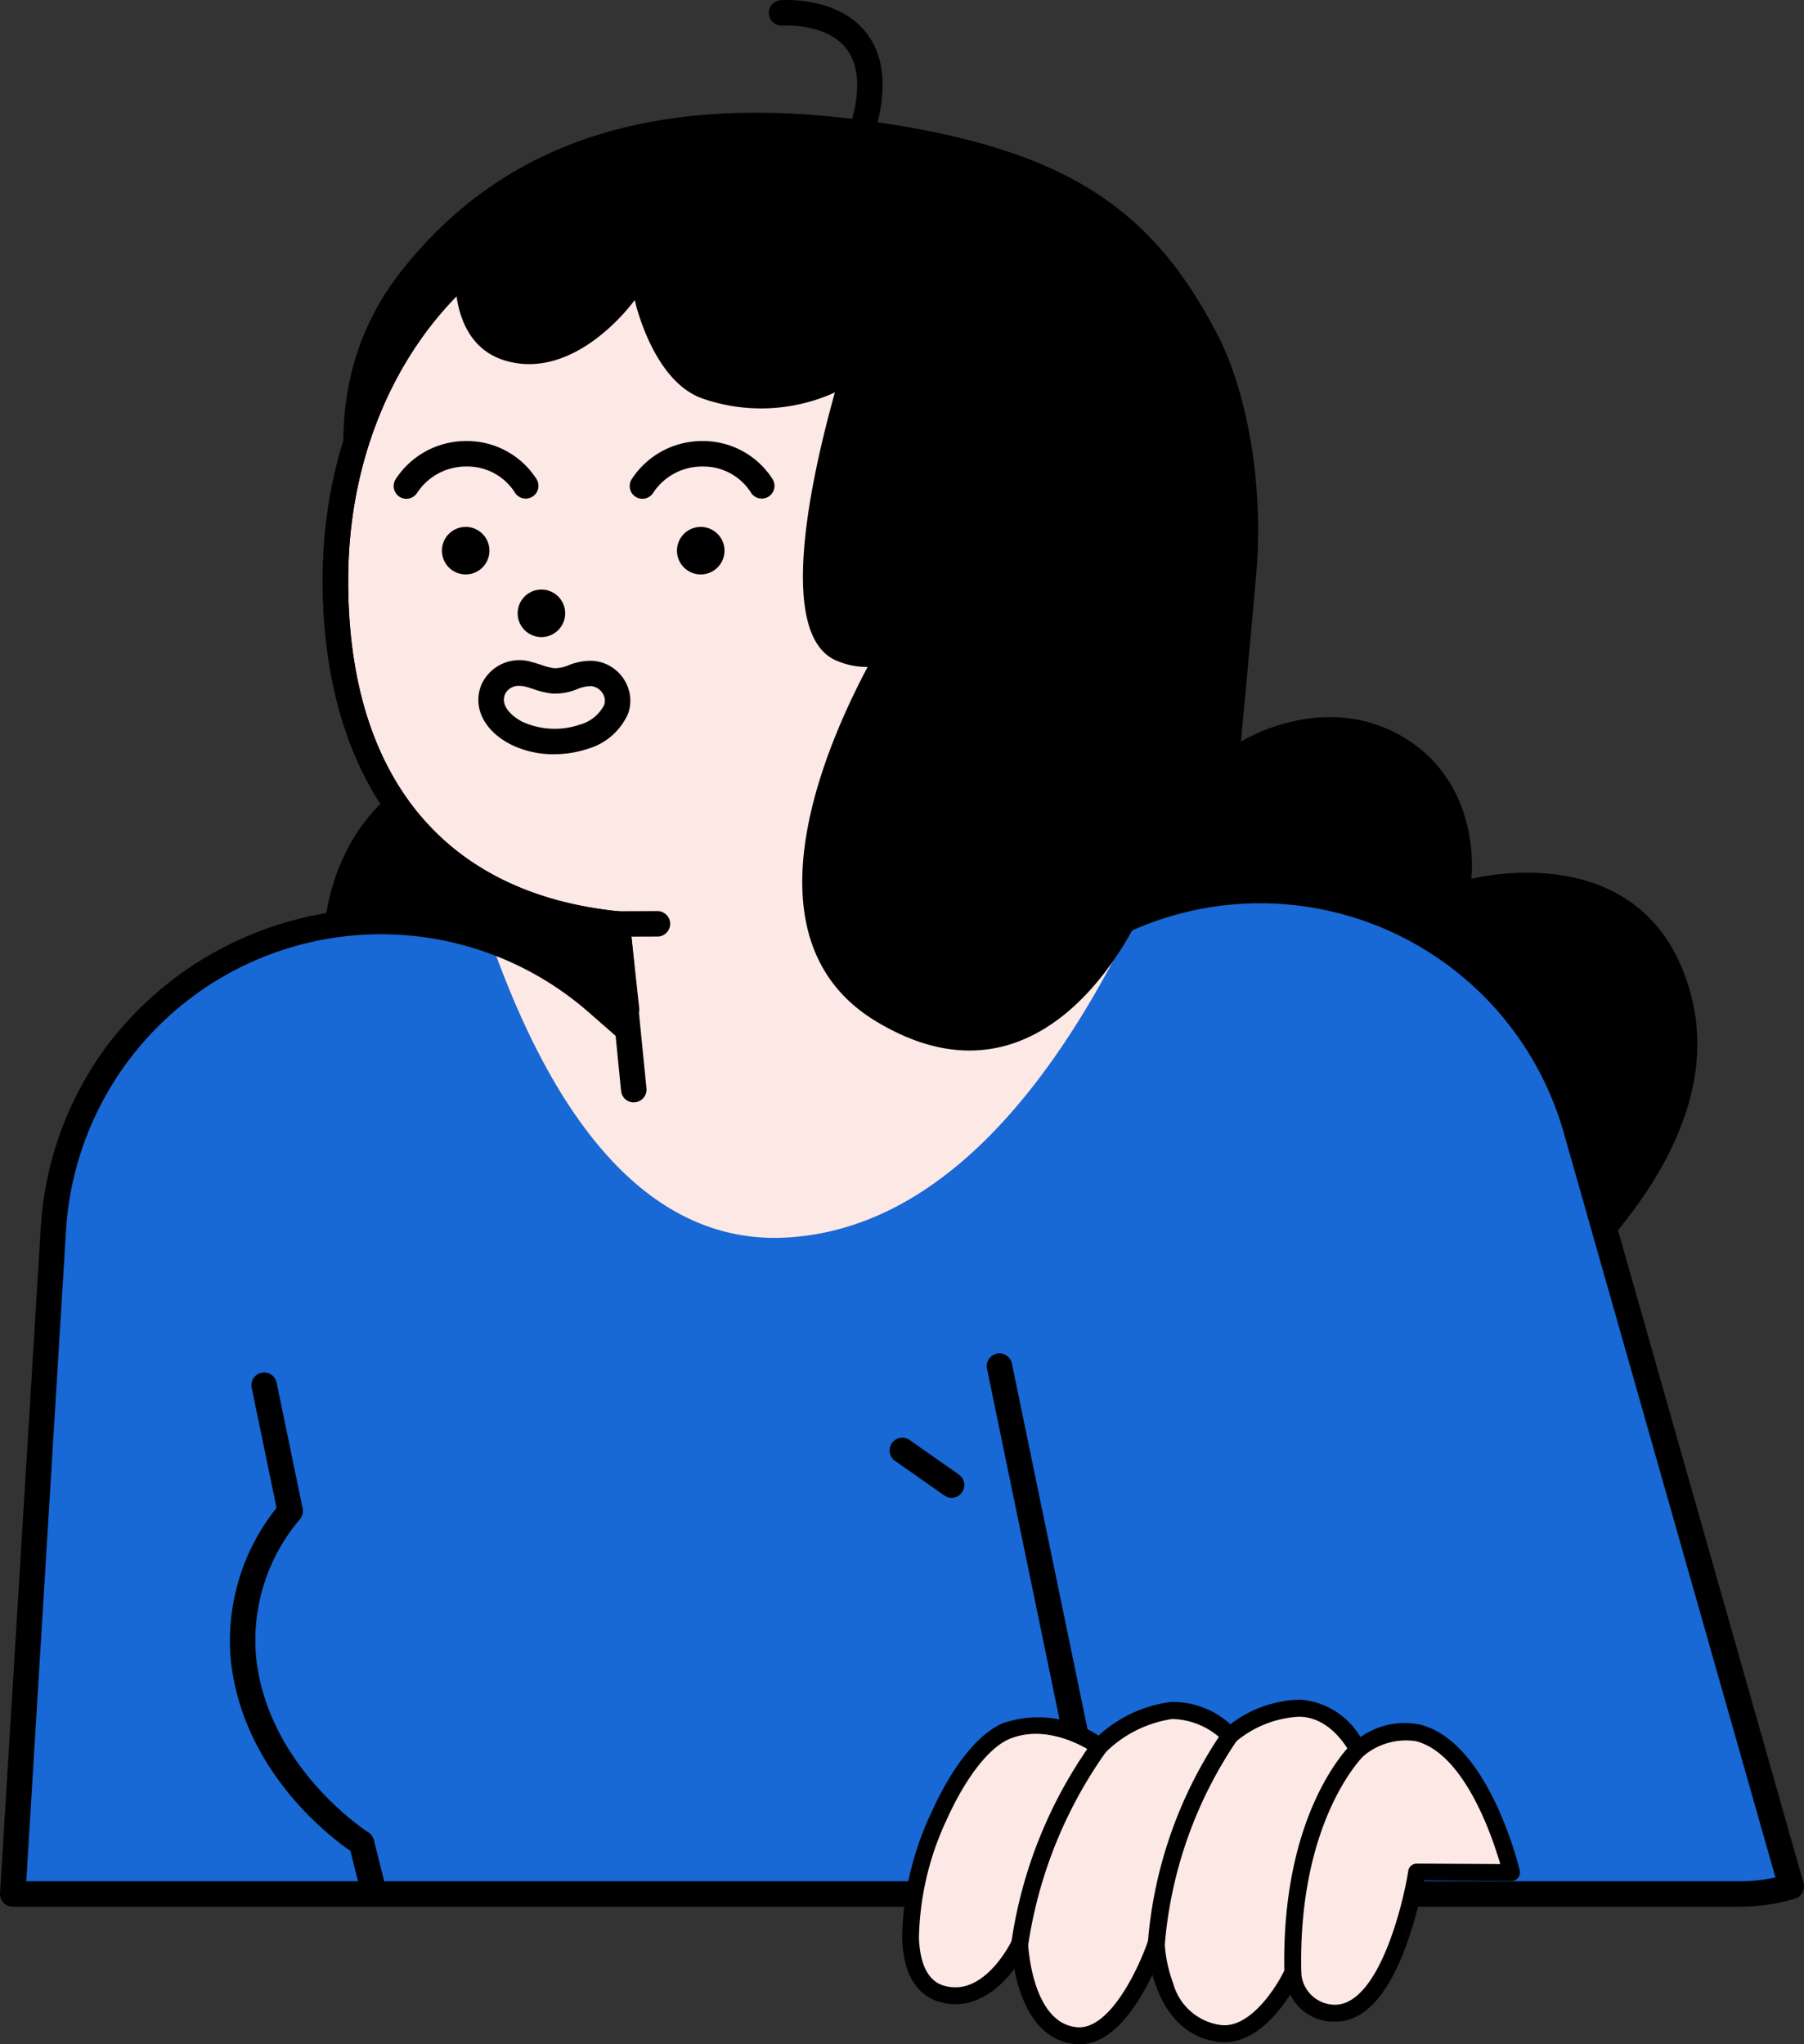 <svg xmlns="http://www.w3.org/2000/svg" width="117.19" height="132.772" viewBox="0 0 117.19 132.772">
  <rect x="0" y="0" width="117.19" height="132.772" fill="#333333" stroke="none"/>
  <g id="グループ_3525" data-name="グループ 3525" transform="translate(-262.368 -180)">
    <g id="グループ_3421" data-name="グループ 3421" transform="translate(262.368 180)">
      <g id="グループ_3420" data-name="グループ 3420" transform="translate(0 7.323)">
        <path id="パス_16443" data-name="パス 16443" d="M168.957,477.274s-12.121-1.374-12.645-11.144c-.5-9.364,5.416-12.528,5.416-12.528-4.091-2.089-.615-9.5-.615-9.5s-8-13.214.266-23.744c7.219-9.194,17.93-11.748,31.639-9.59,11.6,1.826,17.2,5.5,21.453,13.793,1.579,3.083,2.891,8.538,2.526,14.666-.056.94-1.054,11.667-1.054,11.667s5.126-3.238,10.21-.483c5.569,3.017,4.757,9.4,4.757,9.4s11.487-3.044,14.272,7.542c3.205,12.183-13.472,23.264-13.472,23.264Z" transform="translate(-135.329 -410.05)"/>
        <path id="パス_16444" data-name="パス 16444" d="M233.463,563.119a11.672,11.672,0,0,0,3.334-.486l-13.984-49.187c-4.9-17.241-27.594-21.113-37.936-6.473H161.216l-1.975-1.729a21.328,21.328,0,0,0-35.34,14.742l-2.64,43.133Z" transform="translate(-120.435 -447.432)" fill="#1868d5"/>
        <path id="パス_16445" data-name="パス 16445" d="M194.465,521.61c11.515-.618,18.876-12.889,22.785-21.024a21.087,21.087,0,0,0-9.411,7.511H184.178l-1.975-1.729a21.467,21.467,0,0,0-6.953-4.11c2.7,7.617,8.292,19.938,19.215,19.351" transform="translate(-143.397 -448.556)" fill="#fce8e5"/>
        <path id="パス_16446" data-name="パス 16446" d="M232.851,563.333h-112.2a.827.827,0,0,1-.825-.877l2.64-43.133a22.032,22.032,0,0,1,4.266-11.849,22.478,22.478,0,0,1,21.022-8.77,22.036,22.036,0,0,1,11.422,5.3l1.741,1.525h22.927A22.156,22.156,0,0,1,223,512.607l13.984,49.187a.827.827,0,0,1-.559,1.018,12.5,12.5,0,0,1-3.571.521M121.529,561.68H232.851a10.842,10.842,0,0,0,2.307-.248l-13.753-48.372a20.5,20.5,0,0,0-36.465-6.222.827.827,0,0,1-.675.35H160.6a.827.827,0,0,1-.545-.205l-1.975-1.729a20.5,20.5,0,0,0-33.97,14.172Z" transform="translate(-119.823 -446.82)"/>
        <path id="パス_16447" data-name="パス 16447" d="M239.173,585.694a.827.827,0,0,1-.809-.659l-6.995-33.82a.827.827,0,0,1,1.619-.335l6.995,33.82a.826.826,0,0,1-.642.977.847.847,0,0,1-.168.017" transform="translate(-167.258 -469.667)"/>
        <path id="パス_16448" data-name="パス 16448" d="M157.739,443.974c.095-13.125,8.562-24.328,20.662-24.962s22.469,9.513,23.158,22.666c.293,5.591.642,18.507-2.112,22.726l1.217,11.605-23.547,1.29-1.07-10.765c-12.663-1.287-18.4-10.318-18.309-22.559" transform="translate(-135.949 -413.85)" fill="#fce8e5"/>
        <path id="パス_16449" data-name="パス 16449" d="M176.505,477.513a.827.827,0,0,1-.822-.745l-1-10.1c-6.007-.751-10.66-3.244-13.837-7.418-3.018-3.965-4.588-9.461-4.542-15.894.1-14.062,9.321-25.146,21.446-25.782a21.773,21.773,0,0,1,16.48,6.4,25.6,25.6,0,0,1,7.547,17.05c.352,6.706.536,18.481-2.086,22.963l.913,8.707a.827.827,0,0,1-1.644.173l-.943-8.988a.832.832,0,0,1,.13-.539c2.627-4.023,2.259-16.887,1.979-22.231a23.947,23.947,0,0,0-7.053-15.955,20.134,20.134,0,0,0-15.237-5.928c-11.238.589-19.784,10.969-19.879,24.143-.093,12.852,6.146,20.57,17.565,21.731a.826.826,0,0,1,.739.741l1.071,10.764a.826.826,0,0,1-.741.9.8.8,0,0,1-.083,0" transform="translate(-135.337 -413.238)"/>
        <path id="パス_16450" data-name="パス 16450" d="M176.037,472.288a.827.827,0,0,1-.821-.737l-.529-4.883c-6.01-.749-10.666-3.243-13.843-7.419-3.018-3.965-4.588-9.461-4.542-15.894.1-14.062,9.32-25.146,21.446-25.782a21.772,21.772,0,0,1,16.48,6.4,25.6,25.6,0,0,1,7.547,17.05c.359,6.839.543,18.95-2.246,23.221a.827.827,0,0,1-1.384-.9c2.627-4.023,2.259-16.887,1.979-22.231a23.95,23.95,0,0,0-7.053-15.955,20.133,20.133,0,0,0-15.237-5.928c-11.238.589-19.784,10.969-19.878,24.143-.093,12.852,6.146,20.57,17.565,21.731a.826.826,0,0,1,.738.733l.6,5.54a.827.827,0,0,1-.733.911.79.79,0,0,1-.09,0" transform="translate(-135.337 -413.238)"/>
        <path id="パス_16451" data-name="パス 16451" d="M189.061,501.937a.827.827,0,0,1,0-1.653l2.561-.01a.827.827,0,0,1,.006,1.654l-2.561.009Z" transform="translate(-148.919 -448.424)"/>
        <path id="パス_16452" data-name="パス 16452" d="M169.777,458.406a1.543,1.543,0,1,0,1.537-1.549,1.542,1.542,0,0,0-1.537,1.549" transform="translate(-141.069 -429.958)"/>
        <path id="パス_16453" data-name="パス 16453" d="M196.349,458.406a1.543,1.543,0,1,0,1.537-1.549,1.543,1.543,0,0,0-1.537,1.549" transform="translate(-152.371 -429.958)"/>
        <path id="パス_16454" data-name="パス 16454" d="M178.338,465.485a1.543,1.543,0,1,0,1.537-1.549,1.543,1.543,0,0,0-1.537,1.549" transform="translate(-144.71 -432.969)"/>
        <path id="パス_16455" data-name="パス 16455" d="M165.145,450.9a.827.827,0,0,1-.693-1.275,5.446,5.446,0,0,1,4.606-2.474,5.351,5.351,0,0,1,4.526,2.446.827.827,0,1,1-1.391.894,3.652,3.652,0,0,0-3.129-1.687,3.8,3.8,0,0,0-3.223,1.717.827.827,0,0,1-.7.378" transform="translate(-138.748 -425.828)"/>
        <path id="パス_16456" data-name="パス 16456" d="M191.827,450.9a.827.827,0,0,1-.693-1.275,5.445,5.445,0,0,1,4.606-2.474,5.35,5.35,0,0,1,4.525,2.446.827.827,0,1,1-1.391.894,3.651,3.651,0,0,0-3.13-1.687,3.8,3.8,0,0,0-3.222,1.717.827.827,0,0,1-.7.378" transform="translate(-150.096 -425.828)"/>
        <path id="パス_16457" data-name="パス 16457" d="M229.908,503.528a.826.826,0,0,1-.821-.744l-.333-3.3a.827.827,0,0,1,1.645-.166l.333,3.3a.825.825,0,0,1-.824.91" transform="translate(-166.151 -447.7)"/>
        <path id="パス_16468" data-name="パス 16468" d="M214.409,425.427s-18.895-15.2-27.2-14.04-15.644,6.469-15.644,6.469-1.836,7.563,3.09,8.876c4.568,1.218,8.264-3.975,8.264-3.975s1.138,5.222,4.372,6.383a11.591,11.591,0,0,0,8.632-.383c-1.6,5.722-3.81,15.871.154,17.44a4.986,4.986,0,0,0,1.971.389c-3.144,5.928-7.978,17.841.522,23,11.547,7.01,17.46-7.505,17.46-7.505Z" transform="translate(-141.687 -410.592)"/>
        <path id="パス_16469" data-name="パス 16469" d="M178.811,478.039a6.2,6.2,0,0,1-2.865-.664c-1.7-.894-2.426-2.4-1.862-3.83a2.7,2.7,0,0,1,3.261-1.5c.224.056.434.125.636.191a4.035,4.035,0,0,0,.867.218,2.5,2.5,0,0,0,.921-.2,3.69,3.69,0,0,1,1.642-.276,2.634,2.634,0,0,1,2.317,2.142,2.551,2.551,0,0,1-.085,1.231A4.091,4.091,0,0,1,181,477.688a6.943,6.943,0,0,1-2.188.35m-2.234-4.436a.966.966,0,0,0-.954.548c-.368.933.847,1.63,1.094,1.761a5.037,5.037,0,0,0,3.759.208,2.522,2.522,0,0,0,1.592-1.28.905.905,0,0,0,.029-.443,1,1,0,0,0-.868-.78,2.351,2.351,0,0,0-.928.2,3.811,3.811,0,0,1-1.591.284,5.423,5.423,0,0,1-1.243-.295c-.183-.059-.356-.116-.522-.158a1.524,1.524,0,0,0-.368-.045" transform="translate(-142.821 -436.376)"/>
        <path id="パス_16471" data-name="パス 16471" d="M155.179,587.126a.827.827,0,0,1-.8-.626l-.752-3c-1.354-.933-6.951-5.191-7.759-12.3a13.81,13.81,0,0,1,2.961-9.976l-1.609-7.778a.827.827,0,1,1,1.619-.335l1.685,8.15a.828.828,0,0,1-.16.68,12.136,12.136,0,0,0-2.854,9.073c.809,7.124,7.216,11.24,7.28,11.281a.83.83,0,0,1,.362.5l.829,3.312a.826.826,0,0,1-.6,1,.842.842,0,0,1-.2.025" transform="translate(-130.865 -470.612)"/>
        <path id="パス_16477" data-name="パス 16477" d="M224.4,563.685a.819.819,0,0,1-.474-.15l-3.227-2.262a.827.827,0,0,1,.949-1.354l3.227,2.263a.827.827,0,0,1-.475,1.5" transform="translate(-162.576 -473.728)"/>
      </g>
      <path id="パス_16470" data-name="パス 16470" d="M212.911,406.189a.809.809,0,0,1-.217-.029.825.825,0,0,1-.581-1.014c.576-2.123.439-3.72-.407-4.746-1.33-1.613-4.071-1.433-4.1-1.43a.827.827,0,0,1-.127-1.649c.147-.011,3.611-.255,5.495,2.019,1.213,1.464,1.46,3.564.734,6.239a.827.827,0,0,1-.8.61" transform="translate(-156.781 -397.308)"/>
    </g>
    <g id="グループ_3372" data-name="グループ 3372" transform="translate(320.963 290.385)">
      <path id="パス_16458" data-name="パス 16458" d="M216.417,585.213A4.8,4.8,0,0,0,212.5,586.3s-1.251-2.625-3.738-2.688a7.41,7.41,0,0,0-4.572,1.773,5.351,5.351,0,0,0-3.795-1.628A8.3,8.3,0,0,0,195.7,586.1s-3.019-2.248-6.033-1.012c-4.329,1.775-8.951,15.519-4.3,17.04,3.182,1.042,5.161-3.208,5.161-3.208s.2,5.665,3.682,5.967c3.091.269,5.188-6,5.188-6s.16,5.486,4.2,5.862c2.726.254,4.668-3.958,4.668-3.958a2.783,2.783,0,0,0,2.726,2.632c3.862.085,5.326-9.168,5.326-9.168l6.154.034s-1.889-7.986-6.055-9.07" transform="translate(-182.876 -583.055)" fill="#fce8e5"/>
      <path id="パス_16459" data-name="パス 16459" d="M193.522,604.556c-.082,0-.165,0-.248-.011-2.662-.231-3.635-3.03-3.988-4.88-1.073,1.421-2.834,2.8-4.979,2.1-1-.327-2.21-1.3-2.311-4.085a19.747,19.747,0,0,1,1.931-8.242c1.36-3,3.054-5.095,4.647-5.748a7.056,7.056,0,0,1,6.182.821,8.539,8.539,0,0,1,4.7-2.189,5.547,5.547,0,0,1,3.865,1.45,7.685,7.685,0,0,1,4.56-1.6,4.977,4.977,0,0,1,3.892,2.432,4.983,4.983,0,0,1,3.893-.81c4.436,1.154,6.372,9.138,6.452,9.477a.552.552,0,0,1-.537.678l-5.692-.032a27.985,27.985,0,0,1-1.159,4.252c-1.217,3.3-2.779,4.949-4.641,4.913a3.12,3.12,0,0,1-2.877-1.764c-.812,1.271-2.319,3.1-4.266,3.1-.1,0-.192,0-.29-.013-2.6-.242-3.871-2.413-4.4-4.376-.2.424-.441.887-.716,1.348-1.253,2.111-2.606,3.179-4.027,3.179m-3.883-7.078a.552.552,0,0,1,.551.531c0,.051.228,5.181,3.179,5.437,2.177.19,4.071-4,4.617-5.627a.552.552,0,0,1,1.075.159,9.023,9.023,0,0,0,.558,2.633,3.716,3.716,0,0,0,3.144,2.7c1.915.178,3.621-2.566,4.116-3.64a.552.552,0,0,1,1.052.2,2.2,2.2,0,0,0,2.187,2.115c2.785,0,4.384-6.273,4.769-8.7a.552.552,0,0,1,.545-.465l5.431.03c-.555-1.9-2.356-7.169-5.47-7.981a4.276,4.276,0,0,0-3.42.965.553.553,0,0,1-.861-.178c-.011-.022-1.144-2.32-3.255-2.375h-.116a6.964,6.964,0,0,0-4.074,1.635.552.552,0,0,1-.769-.033,4.845,4.845,0,0,0-3.349-1.456,7.789,7.789,0,0,0-4.334,2.174.553.553,0,0,1-.728.061c-.027-.02-2.813-2.044-5.494-.944-1.316.539-2.834,2.476-4.061,5.182a18.9,18.9,0,0,0-1.834,7.747c.043,1.185.347,2.682,1.552,3.076,2.675.876,4.471-2.879,4.489-2.917a.553.553,0,0,1,.5-.318" transform="translate(-181.989 -582.168)"/>
      <path id="パス_16460" data-name="パス 16460" d="M201.05,602.581a.576.576,0,0,1-.091-.008.552.552,0,0,1-.454-.635,29.583,29.583,0,0,1,5.294-13.078.552.552,0,0,1,.855.7,29.062,29.062,0,0,0-5.061,12.562.552.552,0,0,1-.543.461" transform="translate(-193.399 -586.169)"/>
      <path id="パス_16461" data-name="パス 16461" d="M224.178,601.4a.559.559,0,0,1-.551-.588,28.252,28.252,0,0,1,4.9-13.792.552.552,0,0,1,.886.659,27.655,27.655,0,0,0-4.681,13.205.552.552,0,0,1-.55.516" transform="translate(-207.657 -585.021)"/>
      <path id="パス_16462" data-name="パス 16462" d="M247.291,604.774a.552.552,0,0,1-.552-.539c-.234-10.441,4.215-14.726,4.4-14.9a.552.552,0,0,1,.755.805c-.059.057-4.277,4.188-4.056,14.073a.552.552,0,0,1-.539.564h-.013" transform="translate(-221.901 -586.492)"/>
    </g>
  </g>
</svg>
